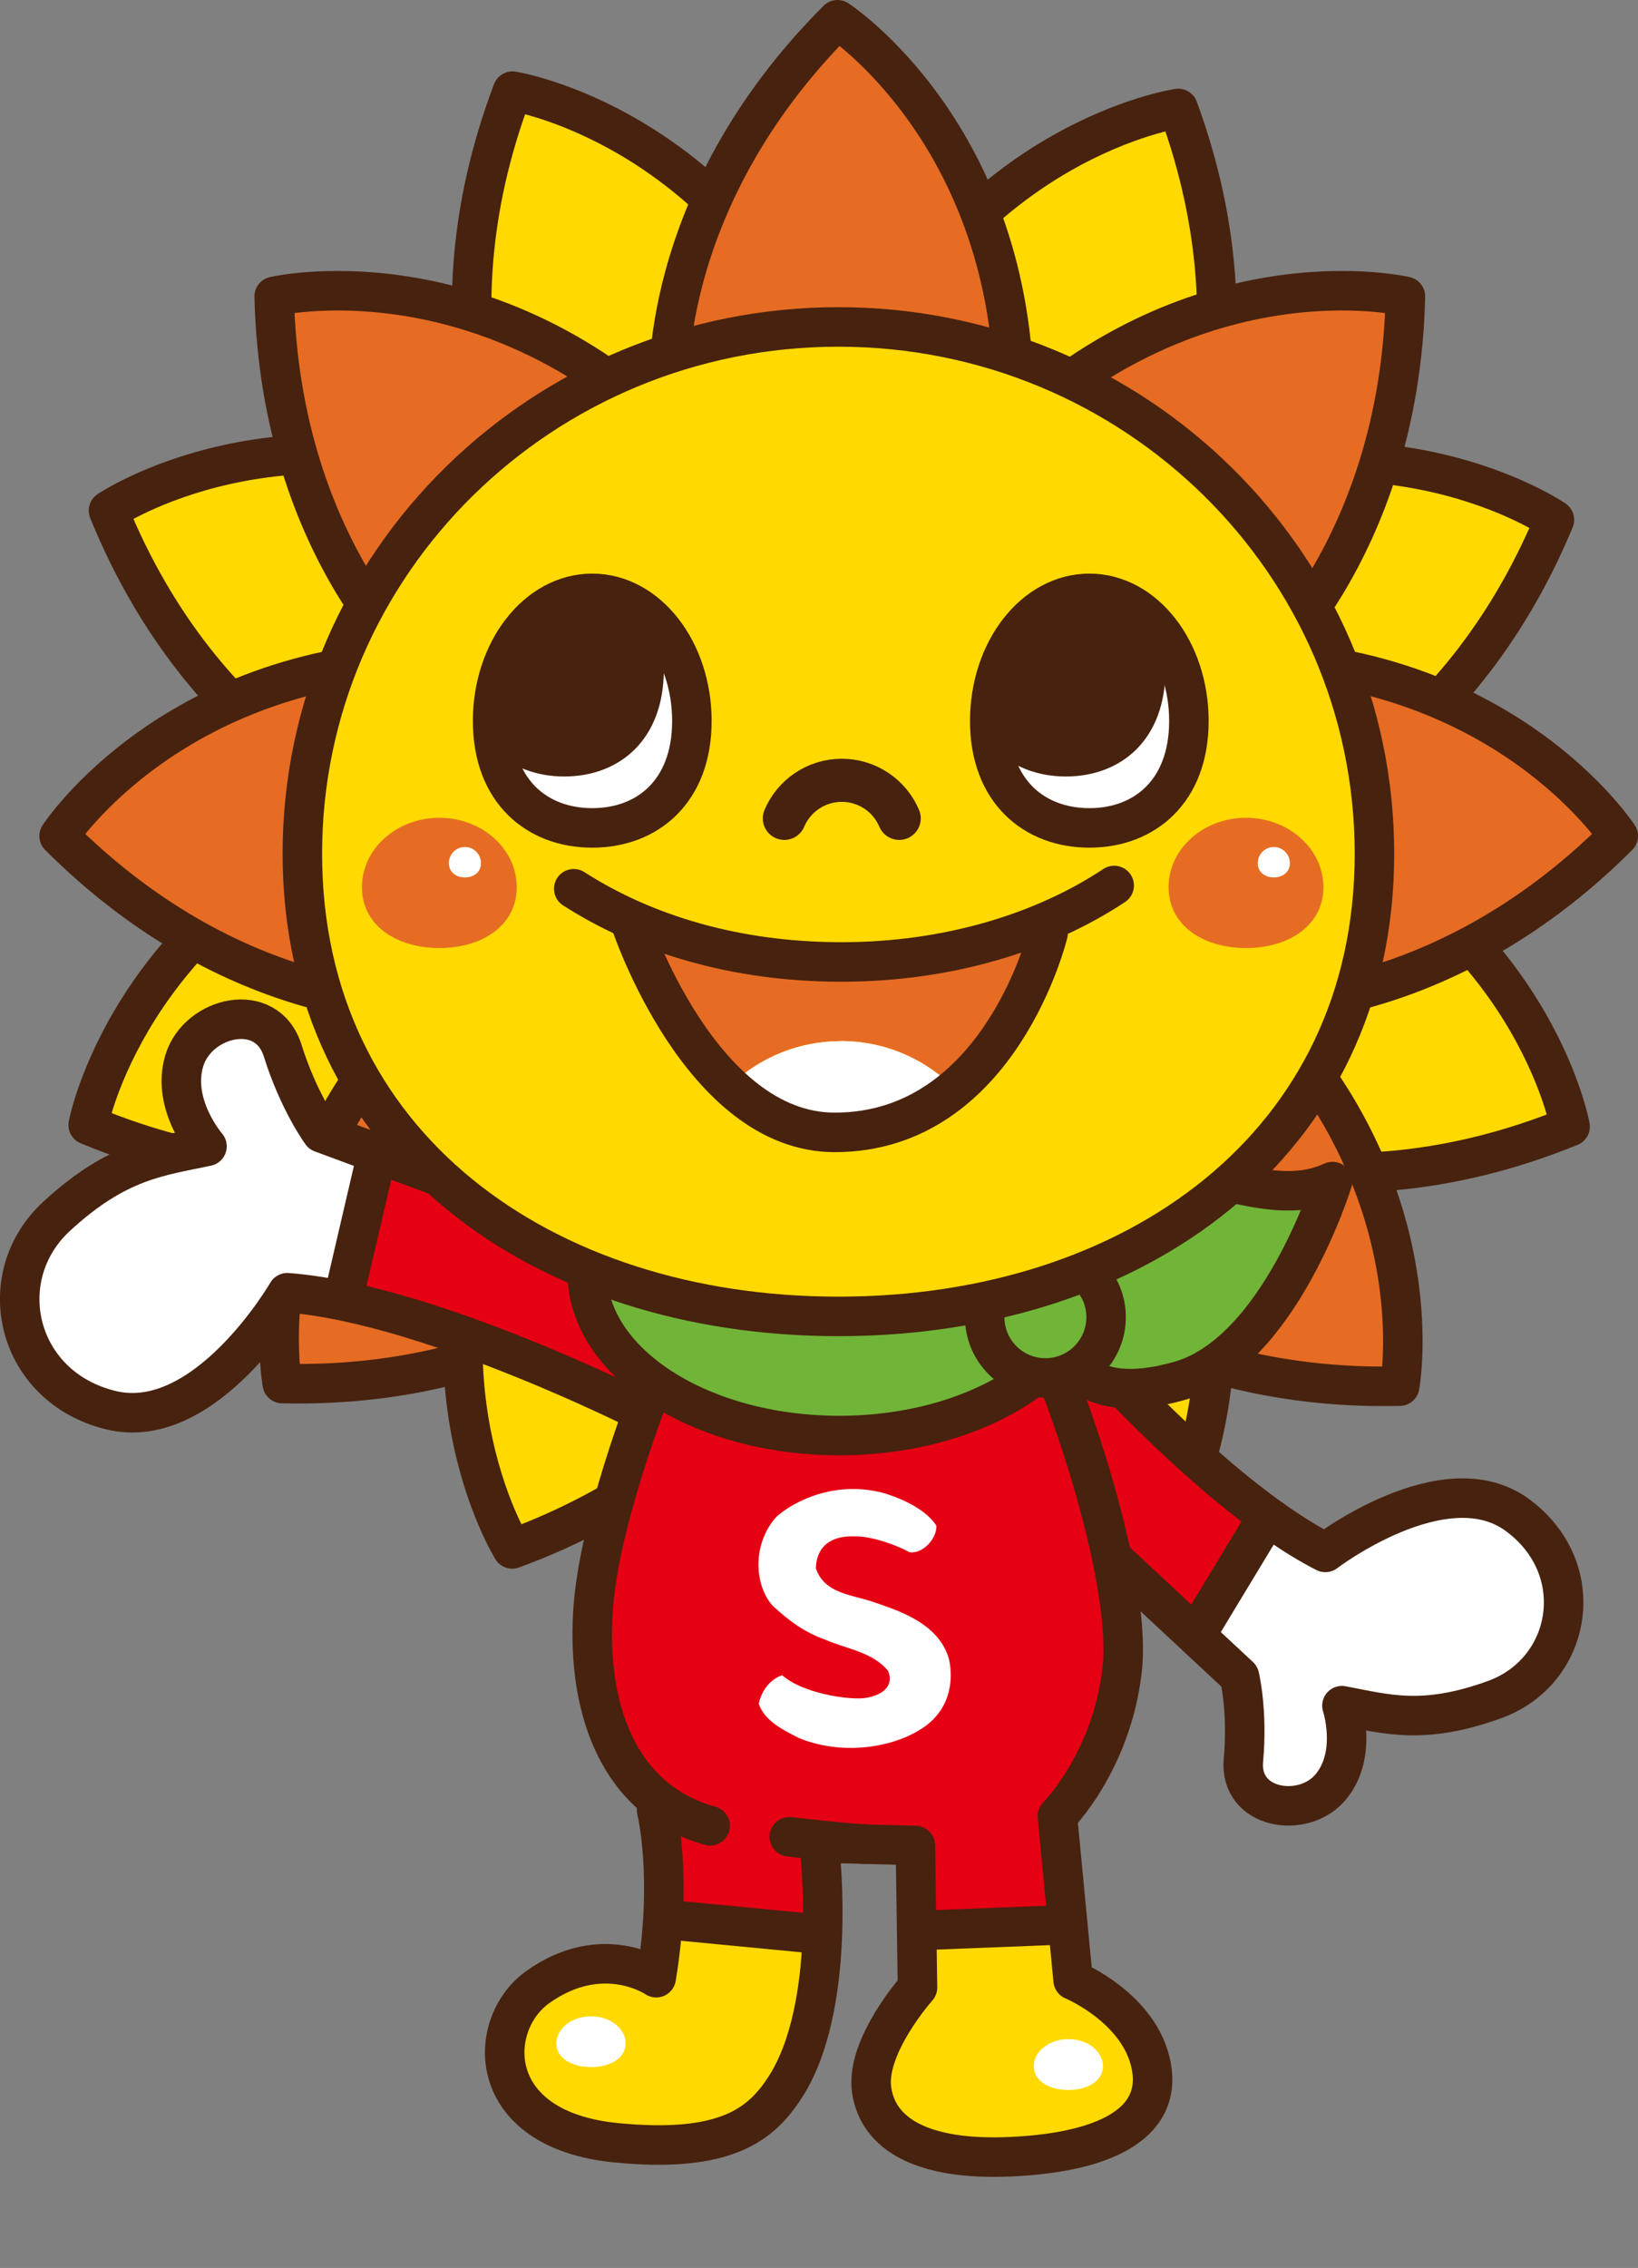 <svg width="146" height="202" viewBox="0 0 146 202" fill="none" xmlns="http://www.w3.org/2000/svg">
<rect x="0" y="0" width="146" height="202" fill="#808080" stroke="none"/>
<g clip-path="url(#clip0_53_15149)">
<path d="M44.469 101.36C44.469 101.36 29.199 109.08 7.859 100.2C7.859 100.2 11.339 81.73 33.509 72.59L44.479 101.36H44.469Z" fill="#FFD900" stroke="#47220E" stroke-width="3.52" stroke-linecap="round" stroke-linejoin="round"/>
<path d="M113.4 72.93C113.4 72.93 129.67 67.64 138.55 46.3C138.55 46.3 123.06 35.66 100.89 44.8L113.4 72.93Z" fill="#FFD900" stroke="#47220E" stroke-width="3.52" stroke-linecap="round" stroke-linejoin="round"/>
<path d="M59.709 111.05C59.709 111.05 48.269 123.78 25.159 123.23C25.159 123.23 21.709 104.75 39.059 88.2L59.699 111.05H59.709Z" fill="#E66C23" stroke="#47220E" stroke-width="3.52" stroke-linecap="round" stroke-linejoin="round"/>
<path d="M45.679 44.75C45.679 44.75 37.489 29.73 45.679 8.12C45.679 8.12 64.249 11.02 74.079 32.89L45.669 44.75H45.679Z" fill="#FFD900" stroke="#47220E" stroke-width="3.52" stroke-linecap="round" stroke-linejoin="round"/>
<path d="M76.259 112.75C76.259 112.75 82.059 128.85 103.669 137.05C103.669 137.05 113.819 121.23 103.989 99.37L76.259 112.76V112.75Z" fill="#FFD900" stroke="#47220E" stroke-width="3.52" stroke-linecap="round" stroke-linejoin="round"/>
<path d="M34.62 72.3C34.62 72.3 18.39 66.89 9.67 45.48C9.67 45.48 25.24 34.95 47.34 44.26L34.63 72.3H34.62Z" fill="#FFD900" stroke="#47220E" stroke-width="3.52" stroke-linecap="round" stroke-linejoin="round"/>
<path d="M103.33 101.23C103.33 101.23 118.54 109.06 139.95 100.34C139.95 100.34 136.61 81.85 114.51 72.54L103.33 101.23Z" fill="#FFD900" stroke="#47220E" stroke-width="3.52" stroke-linecap="round" stroke-linejoin="round"/>
<path d="M73.33 113.96C73.33 113.96 67.36 129.99 45.66 137.96C45.66 137.96 35.68 122.04 45.75 100.27L73.33 113.95V113.96Z" fill="#FFD900" stroke="#47220E" stroke-width="3.52" stroke-linecap="round" stroke-linejoin="round"/>
<path d="M104.64 46.29C104.64 46.29 112.99 31.36 105.02 9.66C105.02 9.66 86.42 12.36 76.35 34.12L104.63 46.29H104.64Z" fill="#FFD900" stroke="#47220E" stroke-width="3.52" stroke-linecap="round" stroke-linejoin="round"/>
<path d="M59.62 35.16C59.62 35.16 58.31 18.1 74.65 1.76C74.65 1.76 90.4 12.02 90.4 36L59.62 35.17V35.16Z" fill="#E66C23" stroke="#47220E" stroke-width="3.52" stroke-linecap="round" stroke-linejoin="round"/>
<path d="M59.62 109.72C59.62 109.72 58.31 126.78 74.65 143.12C74.65 143.12 90.4 132.86 90.4 108.88L59.62 109.72Z" fill="#E66C23" stroke="#47220E" stroke-width="3.52" stroke-linecap="round" stroke-linejoin="round"/>
<path d="M38.669 89.49C38.669 89.49 21.61 90.8 5.27 74.46C5.27 74.46 15.53 58.71 39.51 58.71L38.679 89.49H38.669Z" fill="#E66C23" stroke="#47220E" stroke-width="3.52" stroke-linecap="round" stroke-linejoin="round"/>
<path d="M110.84 89.49C110.84 89.49 127.9 90.8 144.24 74.46C144.24 74.46 133.98 58.71 110 58.71L110.84 89.49Z" fill="#E66C23" stroke="#47220E" stroke-width="3.52" stroke-linecap="round" stroke-linejoin="round"/>
<path d="M90.22 111.28C90.22 111.28 101.66 124.01 124.76 123.46C124.76 123.46 128.21 104.98 110.86 88.43L90.22 111.28Z" fill="#E66C23" stroke="#47220E" stroke-width="3.52" stroke-linecap="round" stroke-linejoin="round"/>
<path d="M38.23 60.33C38.23 60.33 24.98 49.5 24.439 26.4C24.439 26.4 42.73 22.09 60.08 38.64L38.23 60.33Z" fill="#E66C23" stroke="#47220E" stroke-width="3.52" stroke-linecap="round" stroke-linejoin="round"/>
<path d="M96.22 135.94L110.79 149.32C110.79 149.32 110.09 157.42 111.27 158.98C112.45 160.53 116.14 162.47 118.06 159.76C119.97 157.04 119.89 151.93 119.89 151.93C119.89 151.93 131.26 153.74 134.79 150.3C138.32 146.87 140.25 143.22 138.36 139.38C136.47 135.54 132.77 132.03 127.21 133.87C121.65 135.71 118.06 138.62 118.06 138.62C118.06 138.62 99.96 121.99 93.34 117.12L96.21 135.94H96.22Z" fill="#E60013"/>
<path d="M107.149 145.76L113.569 135.06L118.269 138.24C118.269 138.24 127.699 131.6 132.329 133.92C136.969 136.25 139.569 138.49 139.179 143.32C138.789 148.15 136.839 150.51 133.299 151.14C129.759 151.77 119.949 152.5 119.949 152.5C119.949 152.5 120.789 159.63 115.939 159.99C111.089 160.35 111.389 159.25 110.879 156.76C110.369 154.27 110.719 149.97 110.719 149.97L107.149 145.76Z" fill="white"/>
<path d="M93.1 115.81C93.28 116.18 107.21 132.71 118.13 138.27C118.13 138.27 128.76 130.17 135.25 134.94C141.74 139.7 140.18 148.84 133.24 151.37C126.81 153.71 123.52 152.65 119.61 151.92C119.61 151.92 121.04 156.23 118.62 159.15C116.2 162.07 110.43 161.17 110.83 156.78C111.23 152.39 110.48 149.32 110.48 149.32L97.17 136.93" stroke="#47220E" stroke-width="3.52" stroke-linecap="round" stroke-linejoin="round"/>
<path d="M106.89 145.15L112.63 135.66" stroke="#47220E" stroke-width="3.52" stroke-linecap="round" stroke-linejoin="round"/>
<path d="M60.77 127.68C60.77 127.68 34.24 114.9 25.91 115.31C25.91 115.31 19.35 125.43 12.49 125.55C5.64 125.67 3.79 122.28 2.28 118.04C0.76 113.79 6.28 102.81 17.88 102.09C17.88 102.09 14.77 97.04 16.32 94.55C17.86 92.06 23.25 89.61 24.74 92.21C26.23 94.81 28.51 101.18 28.51 101.18C28.51 101.18 52.11 107.93 60.58 111.63L60.78 127.68H60.77Z" fill="#E60013"/>
<path d="M33.61 102.88L30.76 115.8L25.91 115.32C25.91 115.32 19.26 124.49 14.24 125.12C9.22 125.75 4.87 123.43 2.62 120.08C0.37 116.73 2.14 109.55 6.14 106.96C10.14 104.37 18.73 100.92 18.77 101.33C18.81 101.74 15.44 95.13 17.14 93.11C18.84 91.09 23.42 89.88 24.38 92.67C25.34 95.46 27.94 100.97 27.94 100.97L33.62 102.89L33.61 102.88Z" fill="white"/>
<path d="M59.99 127.17C59.66 126.87 38.85 116.14 25.61 115.14C25.61 115.14 18.35 127.67 9.88 125.6C1.41 123.54 -0.84 113.75 5.05 108.33C10.5 103.31 14.24 103 18.45 102.1C18.45 102.1 15.23 98.39 16.43 94.46C17.63 90.53 23.78 89.03 25.2 93.59C26.63 98.15 28.66 100.9 28.66 100.9L47.13 107.74" stroke="#47220E" stroke-width="3.52" stroke-linecap="round" stroke-linejoin="round"/>
<path d="M33.489 103.26L30.689 115.28" stroke="#47220E" stroke-width="3.52" stroke-linecap="round" stroke-linejoin="round"/>
<path d="M61.04 109.73C60.35 110.42 52.24 135.69 53.1 146.81C53.86 156.67 57.51 159.87 58.88 160.56C58.88 160.56 59.74 171.24 58.02 176.59C58.02 176.59 46.47 175.04 45.78 179.69C45.09 184.34 47.49 191 57.67 191.06C67.85 191.13 71.83 185.38 73.01 180.2C74.18 175.03 74.39 163.48 74.39 163.48L81.63 163.31L81.97 175.89C81.97 175.89 75.62 184.44 78.01 187.78C80.4 191.12 87.38 192.23 91.54 192.08C100.3 191.76 102.65 186.06 102.65 184.33C102.65 182.6 95.76 175.54 95.76 175.54L93.69 161.41C93.69 161.41 100.96 153.12 100.07 141.42C99.5 134 96.28 115.4 91.11 109.71H61.05L61.04 109.73Z" fill="#E60013"/>
<path d="M58.85 171.02L73.95 172.21C73.95 172.21 73.2 185.51 67.23 188.49C61.26 191.47 51.18 190.2 47.05 187.07C42.93 183.94 43.64 178.83 46.34 177.83C49.04 176.84 58.56 175.84 58.56 175.84L58.84 171.01L58.85 171.02Z" fill="#FFD900"/>
<path d="M81.871 171.95L95.07 171.42L95.46 176.57C95.46 176.57 102.85 181.32 102.06 186.07C101.27 190.82 95.781 191.78 91.531 192.09C87.281 192.41 79.091 191.88 78.031 187.26C76.971 182.64 82.121 176.57 82.121 176.57L81.861 171.95H81.871Z" fill="#FFD900"/>
<path d="M71.14 154.77C69.85 154.1 68.17 153.31 67.63 151.76C67.84 150.72 68.55 149.59 69.72 149.21C71.52 150.8 75.4 151.38 76.91 151.26C78.16 151.14 79.79 150.47 79.17 148.84C77.83 147.17 75.53 146.88 73.65 146.08C71.77 145.41 70.47 144.49 68.88 143.03C67.25 141.23 67 137.55 69.21 135.09C70.71 133.75 74.44 131.79 78.82 133C80.99 133.67 82.66 134.67 83.46 135.88C83.54 136.88 82.41 138.39 81.08 138.26C80.2 137.76 77.86 136.8 76.11 136.84C74.61 136.8 72.81 137.3 72.72 139.68C73.47 141.94 75.9 142.02 77.86 142.69C79.74 143.36 83.67 144.45 84.59 147.79C85.01 149.67 84.71 152.43 82 154.06C79.49 155.65 75.02 156.4 71.13 154.77H71.14Z" fill="white"/>
<path d="M64.971 107.54C64.971 107.54 53.601 130.64 52.841 143.69C52.351 152.11 55.051 160.34 63.301 162.62" stroke="#47220E" stroke-width="3.52" stroke-linecap="round" stroke-linejoin="round"/>
<path d="M74.15 164.18L81.59 164.37L81.78 177.02C81.78 177.02 77.13 182.23 77.69 186.14C78.25 190.05 82.16 192.47 90.16 192.09C98.16 191.72 103.56 189.3 102.63 184.09C101.7 178.88 95.65 176.37 95.65 176.37L94.25 161.76C94.25 161.76 99.09 156.92 100.02 148.73C100.95 140.54 94.91 122.49 90.26 113.74" stroke="#47220E" stroke-width="3.52" stroke-linecap="round" stroke-linejoin="round"/>
<path d="M58.52 161.21C58.52 161.21 60.001 167.11 58.49 176.15C58.49 176.15 53.721 172.87 47.941 176.98C43.31 180.27 43.081 189.69 54.91 190.85C64.77 191.82 67.861 189.15 69.951 185.96C74.671 178.73 73.081 164.93 73.081 164.93" stroke="#47220E" stroke-width="3.52" stroke-linecap="round" stroke-linejoin="round"/>
<path d="M70.351 163.6C70.351 163.6 75.021 164.14 77.081 164.25" stroke="#47220E" stroke-width="3.52" stroke-linecap="round" stroke-linejoin="round"/>
<path d="M59.95 171.02L72.48 172.22" stroke="#47220E" stroke-width="3.52" stroke-linecap="round" stroke-linejoin="round"/>
<path d="M81.87 171.95L95.07 171.43" stroke="#47220E" stroke-width="3.52" stroke-linecap="round" stroke-linejoin="round"/>
<path d="M111.48 60.33C111.48 60.33 124.73 49.5 125.27 26.4C125.27 26.4 106.98 22.09 89.63 38.64L111.48 60.33Z" fill="#E66C23" stroke="#47220E" stroke-width="3.52" stroke-linecap="round" stroke-linejoin="round"/>
<path d="M98.31 184.03C98.31 185.36 96.93 186.15 95.23 186.15C93.53 186.15 92.15 185.36 92.15 184.03C92.15 182.7 93.53 181.62 95.23 181.62C96.93 181.62 98.31 182.7 98.31 184.03Z" fill="white"/>
<path d="M55.76 182C55.76 183.33 54.38 184.11 52.68 184.11C50.98 184.11 49.59 183.32 49.59 182C49.59 180.68 50.97 179.59 52.68 179.59C54.39 179.59 55.76 180.67 55.76 182Z" fill="white"/>
<path d="M93.18 117.32C93.18 117.32 93.36 108 99.16 105.36C105.96 102.26 112.52 108.12 118.77 105.24C118.77 105.24 114.05 120.52 105.07 123.01C97.92 125 94.89 122.44 93.18 117.31V117.32Z" fill="#70B538" stroke="#47220E" stroke-width="3.52" stroke-linecap="round" stroke-linejoin="round"/>
<path d="M74.81 127.86C87.22 127.86 97.28 121.359 97.28 113.34C97.28 105.321 87.22 98.82 74.81 98.82C62.4 98.82 52.34 105.321 52.34 113.34C52.34 121.359 62.4 127.86 74.81 127.86Z" fill="#70B538" stroke="#47220E" stroke-width="3.52" stroke-linecap="round" stroke-linejoin="round"/>
<path d="M98.59 117.32C98.59 120.31 96.169 122.73 93.18 122.73C90.189 122.73 87.769 120.31 87.769 117.32C87.769 114.33 90.189 111.91 93.18 111.91C96.169 111.91 98.59 114.33 98.59 117.32Z" fill="#70B538" stroke="#47220E" stroke-width="3.52" stroke-linecap="round" stroke-linejoin="round"/>
<path d="M122.51 76.04C122.51 101.95 101.12 117.25 74.73 117.25C48.34 117.25 26.95 101.95 26.95 76.04C26.95 50.13 48.35 29.12 74.73 29.12C101.11 29.12 122.51 50.13 122.51 76.04Z" fill="#FFD900" stroke="#47220E" stroke-width="3.52" stroke-linecap="round" stroke-linejoin="round"/>
<path d="M117.96 79.02C117.96 82.43 114.87 84.44 111.06 84.44C107.25 84.44 104.16 82.43 104.16 79.02C104.16 75.61 107.25 72.84 111.06 72.84C114.87 72.84 117.96 75.61 117.96 79.02Z" fill="#E66C23"/>
<path d="M114.97 76.88C114.97 77.68 114.33 78.15 113.54 78.15C112.75 78.15 112.11 77.68 112.11 76.88C112.11 76.08 112.75 75.44 113.54 75.44C114.33 75.44 114.97 76.09 114.97 76.88Z" fill="white"/>
<path d="M46.06 79.02C46.06 82.43 42.97 84.44 39.16 84.44C35.35 84.44 32.26 82.43 32.26 79.02C32.26 75.61 35.35 72.84 39.16 72.84C42.97 72.84 46.06 75.61 46.06 79.02Z" fill="#E66C23"/>
<path d="M42.87 76.88C42.87 77.68 42.23 78.15 41.44 78.15C40.65 78.15 40.01 77.68 40.01 76.88C40.01 76.08 40.65 75.44 41.44 75.44C42.23 75.44 42.87 76.09 42.87 76.88Z" fill="white"/>
<path d="M61.669 64.22C61.669 70.5 57.699 73.74 52.789 73.74C47.879 73.74 43.909 70.5 43.909 64.22C43.909 57.94 47.879 52.85 52.789 52.85C57.699 52.85 61.669 57.94 61.669 64.22Z" fill="white" stroke="#47220E" stroke-width="3.52" stroke-linecap="round" stroke-linejoin="round"/>
<path d="M59.17 59.64C59.17 58.3 58.98 57.01 58.65 55.82C57.07 53.99 54.99 52.86 52.69 52.86C47.79 52.86 43.81 57.95 43.81 64.23C43.81 65.16 43.91 66.01 44.07 66.8C45.67 68.36 47.87 69.16 50.29 69.16C55.19 69.16 59.17 65.92 59.17 59.64Z" fill="#47220E"/>
<path d="M105.97 64.22C105.97 70.5 102 73.74 97.1 73.74C92.2 73.74 88.22 70.5 88.22 64.22C88.22 57.94 92.19 52.85 97.1 52.85C102.01 52.85 105.97 57.94 105.97 64.22Z" fill="white" stroke="#47220E" stroke-width="3.52" stroke-linecap="round" stroke-linejoin="round"/>
<path d="M103.88 59.64C103.88 58.3 103.69 57.01 103.35 55.82C101.77 53.99 99.689 52.86 97.389 52.86C92.49 52.86 88.519 57.95 88.519 64.23C88.519 65.16 88.62 66.01 88.779 66.8C90.379 68.36 92.579 69.16 94.999 69.16C99.9 69.16 103.88 65.92 103.88 59.64Z" fill="#47220E"/>
<path d="M69.91 72.89C70.75 70.9 72.73 69.5 75.03 69.5C77.33 69.5 79.31 70.9 80.15 72.89" stroke="#47220E" stroke-width="3.84" stroke-linecap="round" stroke-linejoin="round"/>
<path d="M93.85 83.12L93.93 82C88.54 84.33 82.21 85.68 75.44 85.68C68.67 85.68 62.06 84.27 56.59 81.84L56.66 82.26C56.66 82.26 59.58 91.02 65.28 96.51C67.82 94.16 71.22 92.73 74.96 92.73C79.02 92.73 82.68 94.43 85.28 97.15C91.72 91.95 93.85 83.12 93.85 83.12Z" fill="#E66C23"/>
<path d="M74.95 92.73C71.21 92.73 67.82 94.17 65.269 96.51C67.879 99.02 71.059 100.85 74.82 100.85C79.159 100.85 82.59 99.31 85.269 97.14C82.669 94.42 79.01 92.72 74.95 92.72V92.73Z" fill="white"/>
<path d="M99.31 78.87C92.93 83.1 84.39 85.68 75 85.68C65.61 85.68 57.47 83.22 51.14 79.16" stroke="#47220E" stroke-width="3.52" stroke-linecap="round" stroke-linejoin="round"/>
<path d="M56.23 82.26C56.23 82.26 62.429 100.86 74.4 100.86C89.15 100.86 93.419 83.12 93.419 83.12" stroke="#47220E" stroke-width="3.52" stroke-linecap="round" stroke-linejoin="round"/>
</g>
<defs>
<clipPath id="clip0_53_15149">
<rect width="146" height="201.14" fill="white"/>
</clipPath>
</defs>
</svg>
